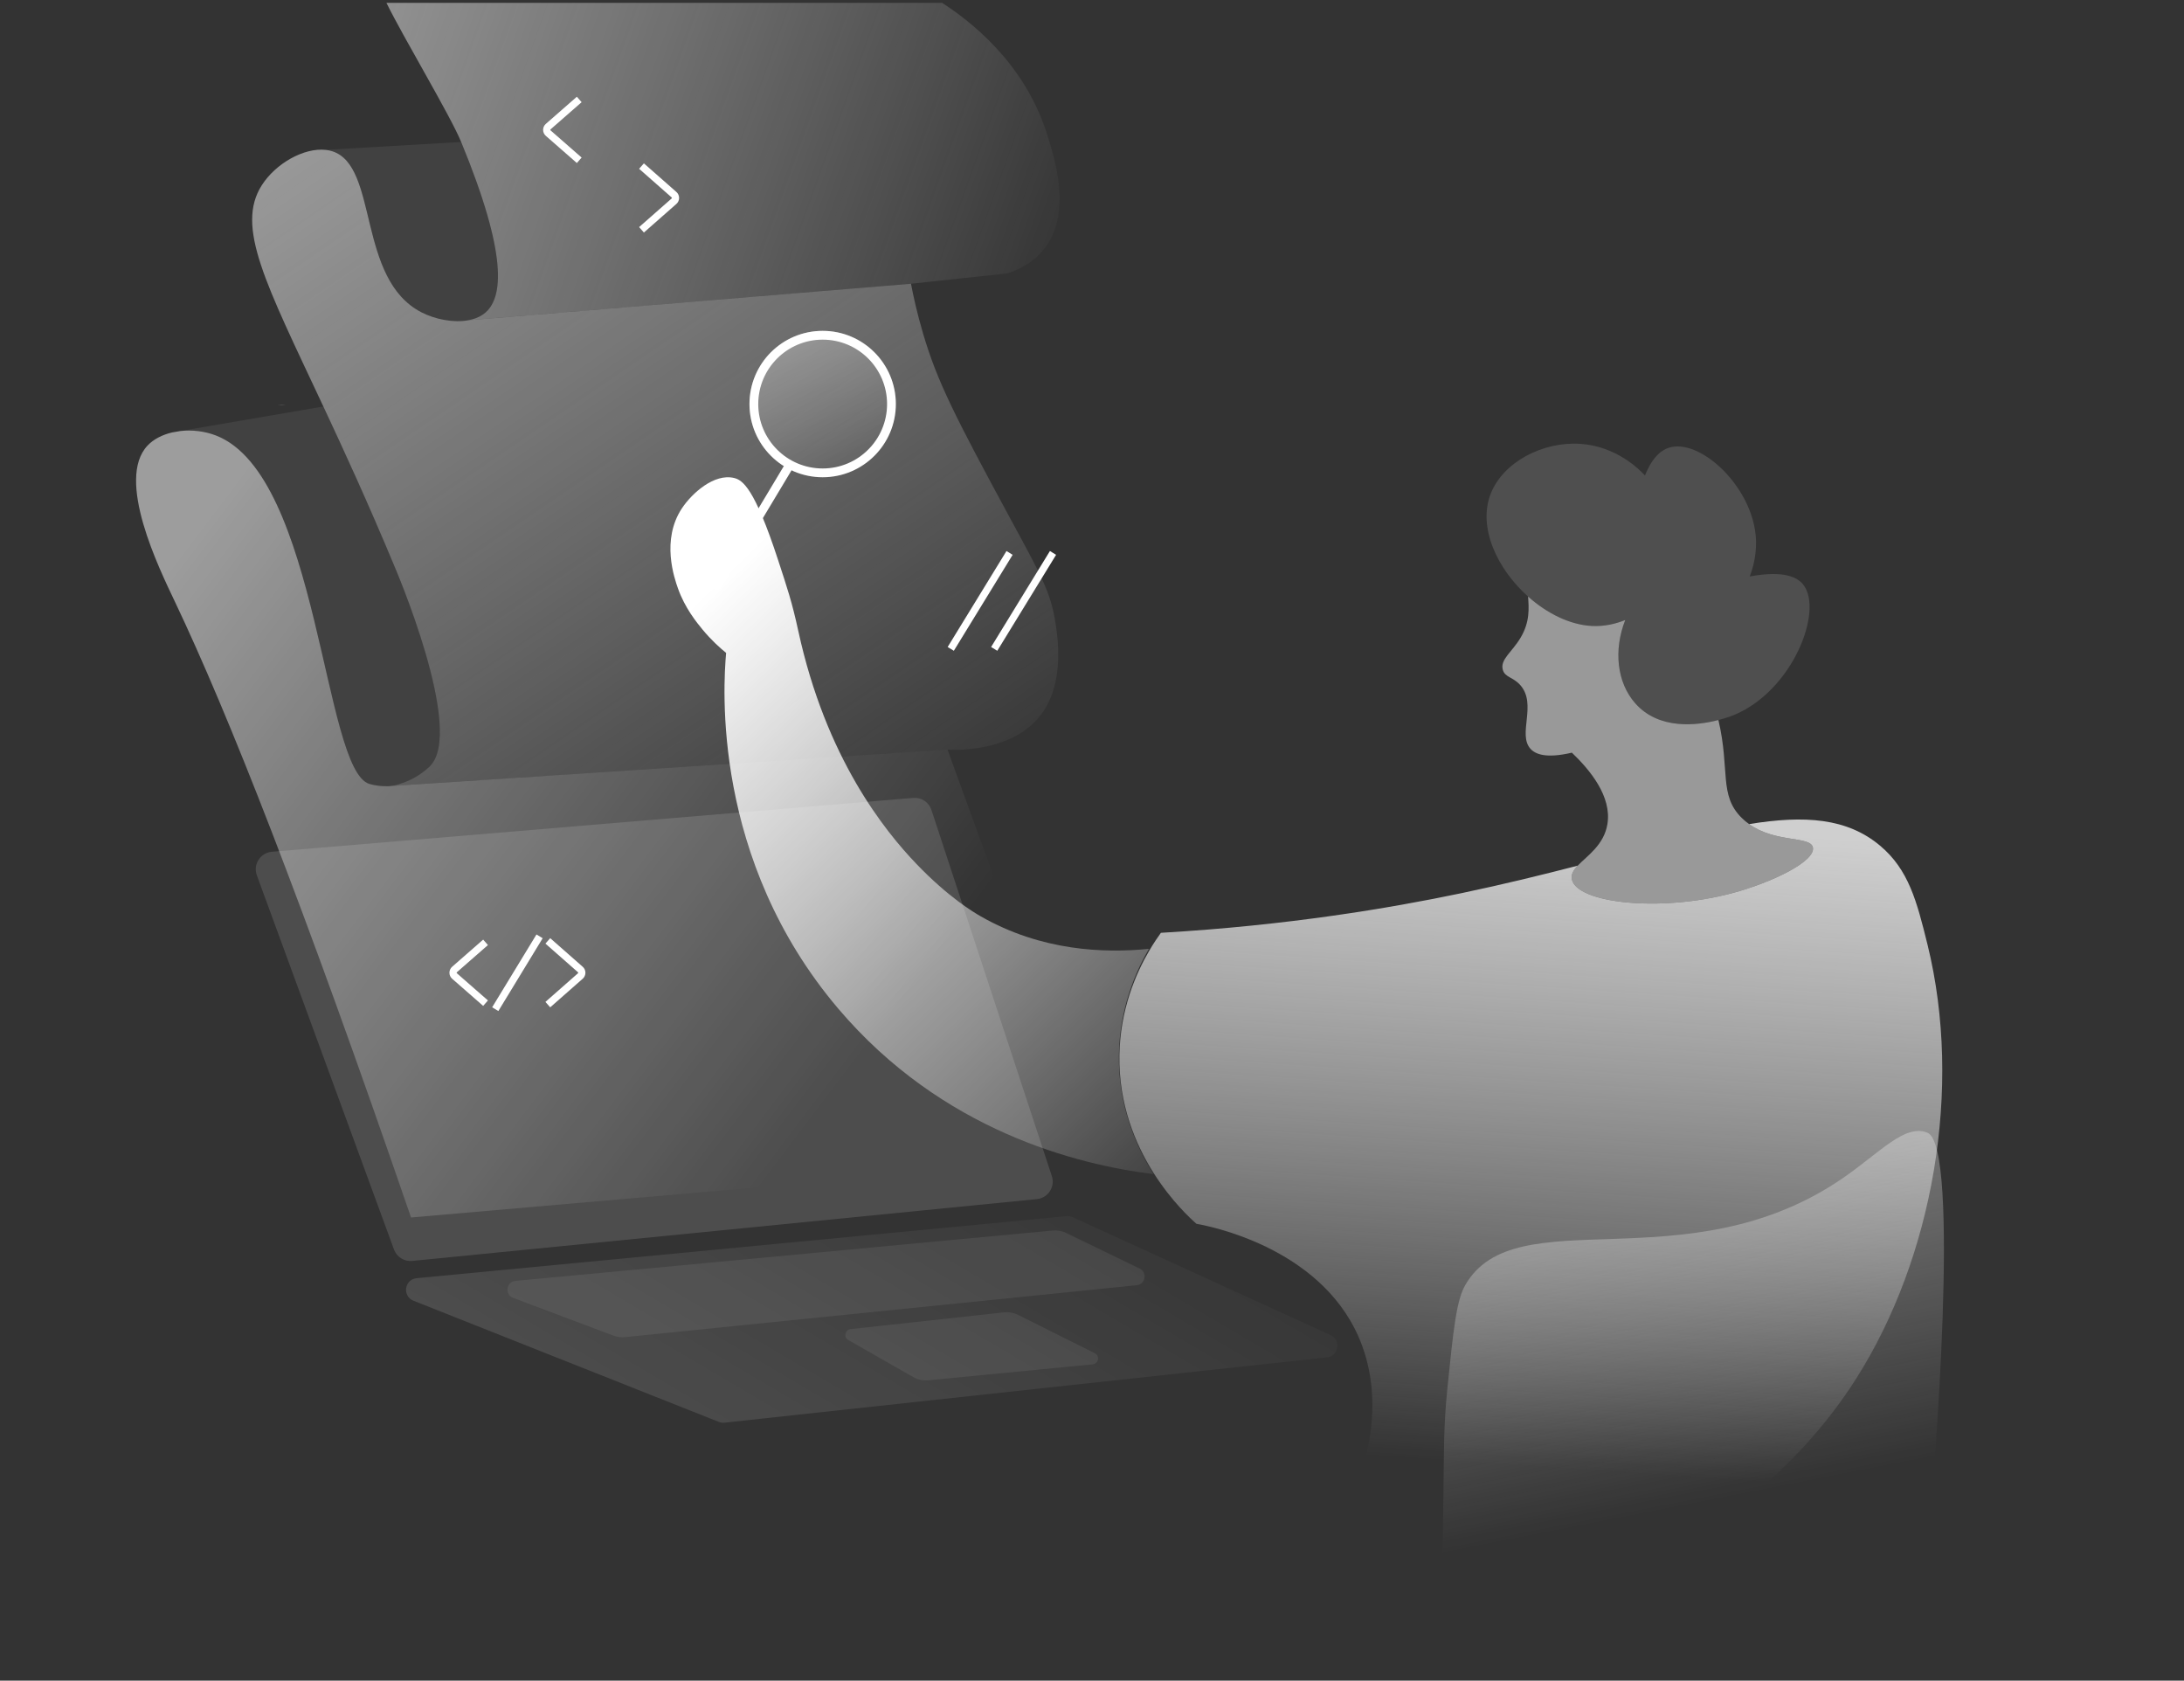 <svg width="746" height="574" viewBox="0 0 746 574" fill="none" xmlns="http://www.w3.org/2000/svg">
<rect x="0" y="0" width="746" height="574" fill="#333333" stroke="none"/>
<path d="M364.347 415.359C365.046 415.293 365.751 415.411 366.39 415.703L454.479 455.972C458.175 457.662 457.288 463.149 453.247 463.587L247.457 485.892C246.81 485.962 246.155 485.874 245.55 485.634L141.224 444.243C137.32 442.694 138.138 436.942 142.32 436.543L364.347 415.359Z" fill="url(#paint0_linear_4516_17487)" fill-opacity="0.15"/>
<path d="M373.259 465.962C375.257 465.768 375.756 463.08 373.96 462.183C365.255 457.832 356.548 453.481 347.844 449.13C346.297 448.357 344.56 448.045 342.842 448.233C325.408 450.137 307.97 452.037 290.537 453.941C288.61 454.151 288.079 456.706 289.763 457.666L311.86 470.274C313.476 471.196 315.338 471.594 317.19 471.414C335.882 469.598 354.568 467.779 373.259 465.962Z" fill="#D9D9D9" fill-opacity="0.09"/>
<path d="M388.271 438.949C391.279 438.644 391.998 434.584 389.278 433.264C380.946 429.222 372.612 425.178 364.281 421.137C362.801 420.418 361.152 420.12 359.513 420.274C298.36 426.008 237.212 431.736 176.06 437.47C172.892 437.767 172.305 442.143 175.283 443.264L209.465 456.136C210.765 456.625 212.162 456.807 213.544 456.667C271.787 450.763 330.028 444.853 388.271 438.949Z" fill="#D9D9D9" fill-opacity="0.09"/>
<path d="M61.605 147.212C65.651 146.759 69.997 147.263 73.832 148.762C108.958 162.487 110.389 263.046 126.174 267.735C129.602 268.754 133.014 268.498 133.014 268.498L133.035 268.496C133.458 268.459 140.343 267.78 146.666 261.882C159.268 250.131 134.584 193.027 134.584 193.027C125.632 171.557 117.447 153.761 110.452 138.833C94.172 141.626 77.885 144.419 61.605 147.212Z" fill="#D9D9D9" fill-opacity="0.09"/>
<path d="M147.052 134.042C147.2 134.028 147.355 134.015 147.504 134.001L147.052 134.042Z" fill="#D9D9D9"/>
<path d="M382.365 360.509C382.116 377.17 387.819 390.76 394.021 400.578C400.196 410.348 406.864 416.379 408.686 417.982C412.378 418.61 450.502 425.71 464.027 456.522C478.085 488.557 460.491 534.704 416.785 555.915C507.423 568.396 593.208 535.205 634.1 470.721C660.211 429.55 670.483 371.74 658.396 322.645C654.724 307.736 651.93 297.019 642.198 288.838C630.982 279.406 616.499 278.351 597.453 281.461C606.659 288.034 618.557 285.397 619.252 289.514C620.042 294.193 605.356 301.401 591.582 305.066C566.759 311.665 538.616 308.406 536.915 300.333C536.558 298.642 537.455 297.182 538.906 295.654C526.772 298.791 513.544 302.043 499.122 305.066C474.798 310.157 439.873 316.08 396.538 318.588C395.458 320.083 394.021 322.179 392.482 324.816C387.994 332.517 382.595 344.843 382.365 360.509Z" fill="url(#paint1_linear_4516_17487)" fill-opacity="0.94"/>
<path d="M513.295 228.661C513.983 231.42 516.838 231.143 519.369 234.071C525.018 240.609 518.33 250.751 522.743 255.707C524.39 257.56 528.007 259.149 536.916 257.06C543.064 262.935 550.576 271.962 549.064 281.401C547.91 288.622 542.086 292.307 538.907 295.654C537.456 297.182 536.558 298.642 536.916 300.333C538.617 308.406 566.76 311.665 591.582 305.066C605.357 301.401 620.042 294.193 619.253 289.514C618.558 285.397 606.659 288.034 597.454 281.462C596.597 280.853 595.76 280.163 594.957 279.372C587.04 271.597 590.995 263.023 586.966 245.917C579.684 247.796 566.631 249.406 558.513 240.156C552.29 233.07 551.116 222.062 555.138 211.758C551.865 213.076 547.984 214.023 543.665 213.786C536.16 213.381 528.358 209.466 521.954 203.746C522.217 207.633 522.662 212.339 519.369 217.843C516.46 222.711 512.431 225.186 513.295 228.661Z" fill="white" fill-opacity="0.5"/>
<path d="M521.954 203.745C528.359 209.466 536.16 213.381 543.665 213.786C547.985 214.023 551.865 213.076 555.138 211.758C551.116 222.062 552.29 233.07 558.513 240.156C566.632 249.405 579.684 247.796 586.966 245.917C589.882 245.166 591.873 244.375 592.257 244.213C612.491 235.842 622.999 208.323 615.879 199.587C613.901 197.16 609.373 194.726 597.657 196.883C598.79 193.935 600.302 188.837 599.681 182.684C597.933 165.449 580.352 149.532 569.986 152.933C568.11 153.549 564.654 155.394 561.887 162.399C560.011 160.378 552.122 152.345 539.616 151.581C526.867 150.803 513.491 157.842 509.246 168.485C504.636 180.04 511.399 194.34 521.954 203.745Z" fill="white" fill-opacity="0.14"/>
<path d="M658.397 527.5C660.867 503.97 669.655 391.504 658.398 386.879C650.663 383.701 642.247 393.593 629.377 402.43C576.223 438.928 517.615 408.928 500.473 438.942C497.443 444.25 496.43 454.196 494.399 474.101C493.09 486.934 493.218 495.183 493.049 510.613C492.914 522.709 492.59 540.269 491.699 562C511.838 560.411 529.92 592.053 576.501 555C609.233 528.962 649.846 545.195 658.397 527.5Z" fill="url(#paint2_linear_4516_17487)"/>
<path d="M59.807 205.634C78.046 244.004 103.214 307.697 140.399 415.811L374.379 395.475C357.466 348.982 340.555 302.495 323.643 256.002C260.109 260.166 196.568 264.332 133.035 268.496L133.015 268.498C133.015 268.498 129.602 268.754 126.174 267.735C110.389 263.046 108.958 162.487 73.832 148.762C69.997 147.263 65.651 146.759 61.605 147.212C60.651 147.376 59.697 147.541 58.742 147.705C55.424 148.496 52.471 149.988 50.417 152.155C39.433 163.738 54.344 194.144 59.807 205.634Z" fill="url(#paint3_linear_4516_17487)" fill-opacity="0.52"/>
<path d="M94.767 138.403C95.732 138.322 96.697 138.241 97.662 138.159C96.683 138.186 95.712 138.268 94.767 138.403Z" fill="#D9D9D9"/>
<path d="M359.284 401.692C360.484 405.339 357.996 409.159 354.176 409.537L140.804 430.651C138.082 430.921 135.522 429.314 134.58 426.746L87.737 298.952C86.374 295.234 88.922 291.239 92.868 290.908C165.896 284.773 238.919 278.644 311.947 272.509C314.716 272.277 317.282 273.975 318.149 276.614L359.284 401.692Z" fill="white" fill-opacity="0.13"/>
<path d="M110.451 138.827C117.446 153.761 125.632 171.557 134.584 193.027C134.584 193.027 159.267 250.131 146.665 261.882C140.342 267.78 133.458 268.459 133.034 268.496C196.568 264.332 260.108 260.166 323.642 256.002C324.591 256.082 346.536 257.602 356.382 242.976C363.485 232.422 361.322 217.896 360.529 212.753C358.925 202.325 355.648 196.576 345.265 177.43C325.879 141.672 320.111 130.106 315.381 114.194C313.228 106.95 311.927 100.873 311.17 96.914C260.757 101.072 210.338 105.223 159.925 109.381L159.912 109.382C154.784 110.323 148.567 109.018 144.016 106.692C121.783 95.315 129.413 56.686 113.49 51.656C112.765 51.427 112.006 51.269 111.227 51.187C103.794 50.388 94.154 55.848 89.432 63.248C80.412 77.389 90.657 96.588 110.451 138.827Z" fill="url(#paint4_linear_4516_17487)"/>
<path d="M165.707 106.843C164.129 108.168 162.126 108.98 159.926 109.381C210.338 105.224 260.758 101.072 311.17 96.915C322.131 95.738 333.097 94.554 344.057 93.378C347.227 92.362 352.299 90.231 356.247 85.531C366.493 73.334 360.295 54.095 357.499 45.38C349.677 21.016 331.016 6.933 321.8 0.974L132 0.974C137.975 13.139 153.725 39.282 157.526 48.494C173.493 87.224 171.844 101.687 165.707 106.843Z" fill="url(#paint5_linear_4516_17487)"/>
<path d="M111.228 51.188C112.007 51.269 112.766 51.427 113.491 51.656C129.414 56.686 121.783 95.315 144.016 106.692C148.568 109.018 154.785 110.323 159.913 109.382L159.926 109.381C162.127 108.979 164.129 108.167 165.708 106.842C171.844 101.687 173.493 87.224 157.527 48.494C142.098 49.394 126.657 50.294 111.228 51.188Z" fill="#D9D9D9" fill-opacity="0.09"/>
<circle cx="25" cy="25" r="23.5" transform="matrix(-1 0 0 1 306 113)" stroke="white" stroke-width="3"/>
<circle cx="25" cy="25" r="25" transform="matrix(-1 0 0 1 306 113)" fill="url(#paint6_linear_4516_17487)" fill-opacity="0.3"/>
<path d="M269 160L245 200" stroke="white" stroke-width="3" stroke-linecap="round"/>
<path d="M231.597 201.016C233.959 207.683 238.024 212.661 239.948 214.989C242.946 218.621 245.896 221.258 248.024 222.988C247.052 234.125 242.98 293.455 286.354 344.519C321.782 386.224 367.97 397.814 394 401C387.71 391.03 381.926 377.229 382.179 360.311C382.412 344.402 387.888 331.885 392.439 324.065C377.395 325.596 355.711 324.861 334.951 312.935C332.576 311.575 323.966 306.467 313.048 295.083C302.275 283.843 282.131 259.035 272.665 215.435C270.509 205.513 268.894 200.824 265.82 191.403C257.662 166.39 253.548 163.932 250.762 163.252C243.952 161.597 236.382 168.436 232.966 173.551C225.718 184.4 230.386 197.597 231.597 201.016Z" fill="url(#paint7_linear_4516_17487)"/>
<path d="M219.123 56.723L230.224 66.492C230.896 67.083 230.896 68.129 230.224 68.721L219.123 78.489" stroke="white" stroke-width="2.473"/>
<path d="M197.852 54.745L187.256 45.473C186.58 44.882 186.58 43.831 187.256 43.239L197.852 33.968" stroke="white" stroke-width="2.473"/>
<path d="M187.123 321.346L198.224 331.115C198.896 331.706 198.896 332.752 198.224 333.343L187.123 343.112" stroke="white" stroke-width="2.473"/>
<path d="M165.852 342.617L155.256 333.346C154.58 332.754 154.58 331.703 155.256 331.112L165.852 321.84" stroke="white" stroke-width="2.473"/>
<path d="M183.66 320.851L169.809 343.606" stroke="white" stroke-width="2.473" stroke-linecap="square"/>
<path d="M359.038 189.894L340.24 220.564" stroke="white" stroke-width="2.473" stroke-linecap="square"/>
<path d="M344.196 189.894L325.398 220.564" stroke="white" stroke-width="2.473" stroke-linecap="square"/>
<defs>
<linearGradient id="paint0_linear_4516_17487" x1="154.952" y1="493.953" x2="265.362" y2="306.654" gradientUnits="userSpaceOnUse">
<stop stop-color="white"/>
<stop offset="1" stop-color="white" stop-opacity="0"/>
</linearGradient>
<linearGradient id="paint1_linear_4516_17487" x1="532.471" y1="279.893" x2="513.765" y2="558.541" gradientUnits="userSpaceOnUse">
<stop stop-color="#D9D9D9"/>
<stop offset="0.792" stop-color="white" stop-opacity="0"/>
</linearGradient>
<linearGradient id="paint2_linear_4516_17487" x1="633.501" y1="186.5" x2="701.336" y2="530.835" gradientUnits="userSpaceOnUse">
<stop stop-color="#D9D9D9"/>
<stop offset="0.885" stop-color="white" stop-opacity="0"/>
</linearGradient>
<linearGradient id="paint3_linear_4516_17487" x1="-19.028" y1="197.361" x2="296.923" y2="436.449" gradientUnits="userSpaceOnUse">
<stop offset="0.146" stop-color="white"/>
<stop offset="0.879" stop-color="white" stop-opacity="0"/>
</linearGradient>
<linearGradient id="paint4_linear_4516_17487" x1="0.499" y1="-195.5" x2="376.399" y2="355.033" gradientUnits="userSpaceOnUse">
<stop stop-color="#D9D9D9"/>
<stop offset="0.881" stop-color="white" stop-opacity="0"/>
</linearGradient>
<linearGradient id="paint5_linear_4516_17487" x1="-90.855" y1="-103.689" x2="433.624" y2="83.924" gradientUnits="userSpaceOnUse">
<stop stop-color="#D9D9D9"/>
<stop offset="0.892" stop-color="white" stop-opacity="0"/>
</linearGradient>
<linearGradient id="paint6_linear_4516_17487" x1="25" y1="-5" x2="3" y2="48" gradientUnits="userSpaceOnUse">
<stop stop-color="white"/>
<stop offset="1" stop-color="white" stop-opacity="0"/>
</linearGradient>
<linearGradient id="paint7_linear_4516_17487" x1="246" y1="198" x2="435" y2="393" gradientUnits="userSpaceOnUse">
<stop stop-color="white"/>
<stop offset="1" stop-color="white" stop-opacity="0"/>
</linearGradient>
</defs>
</svg>
